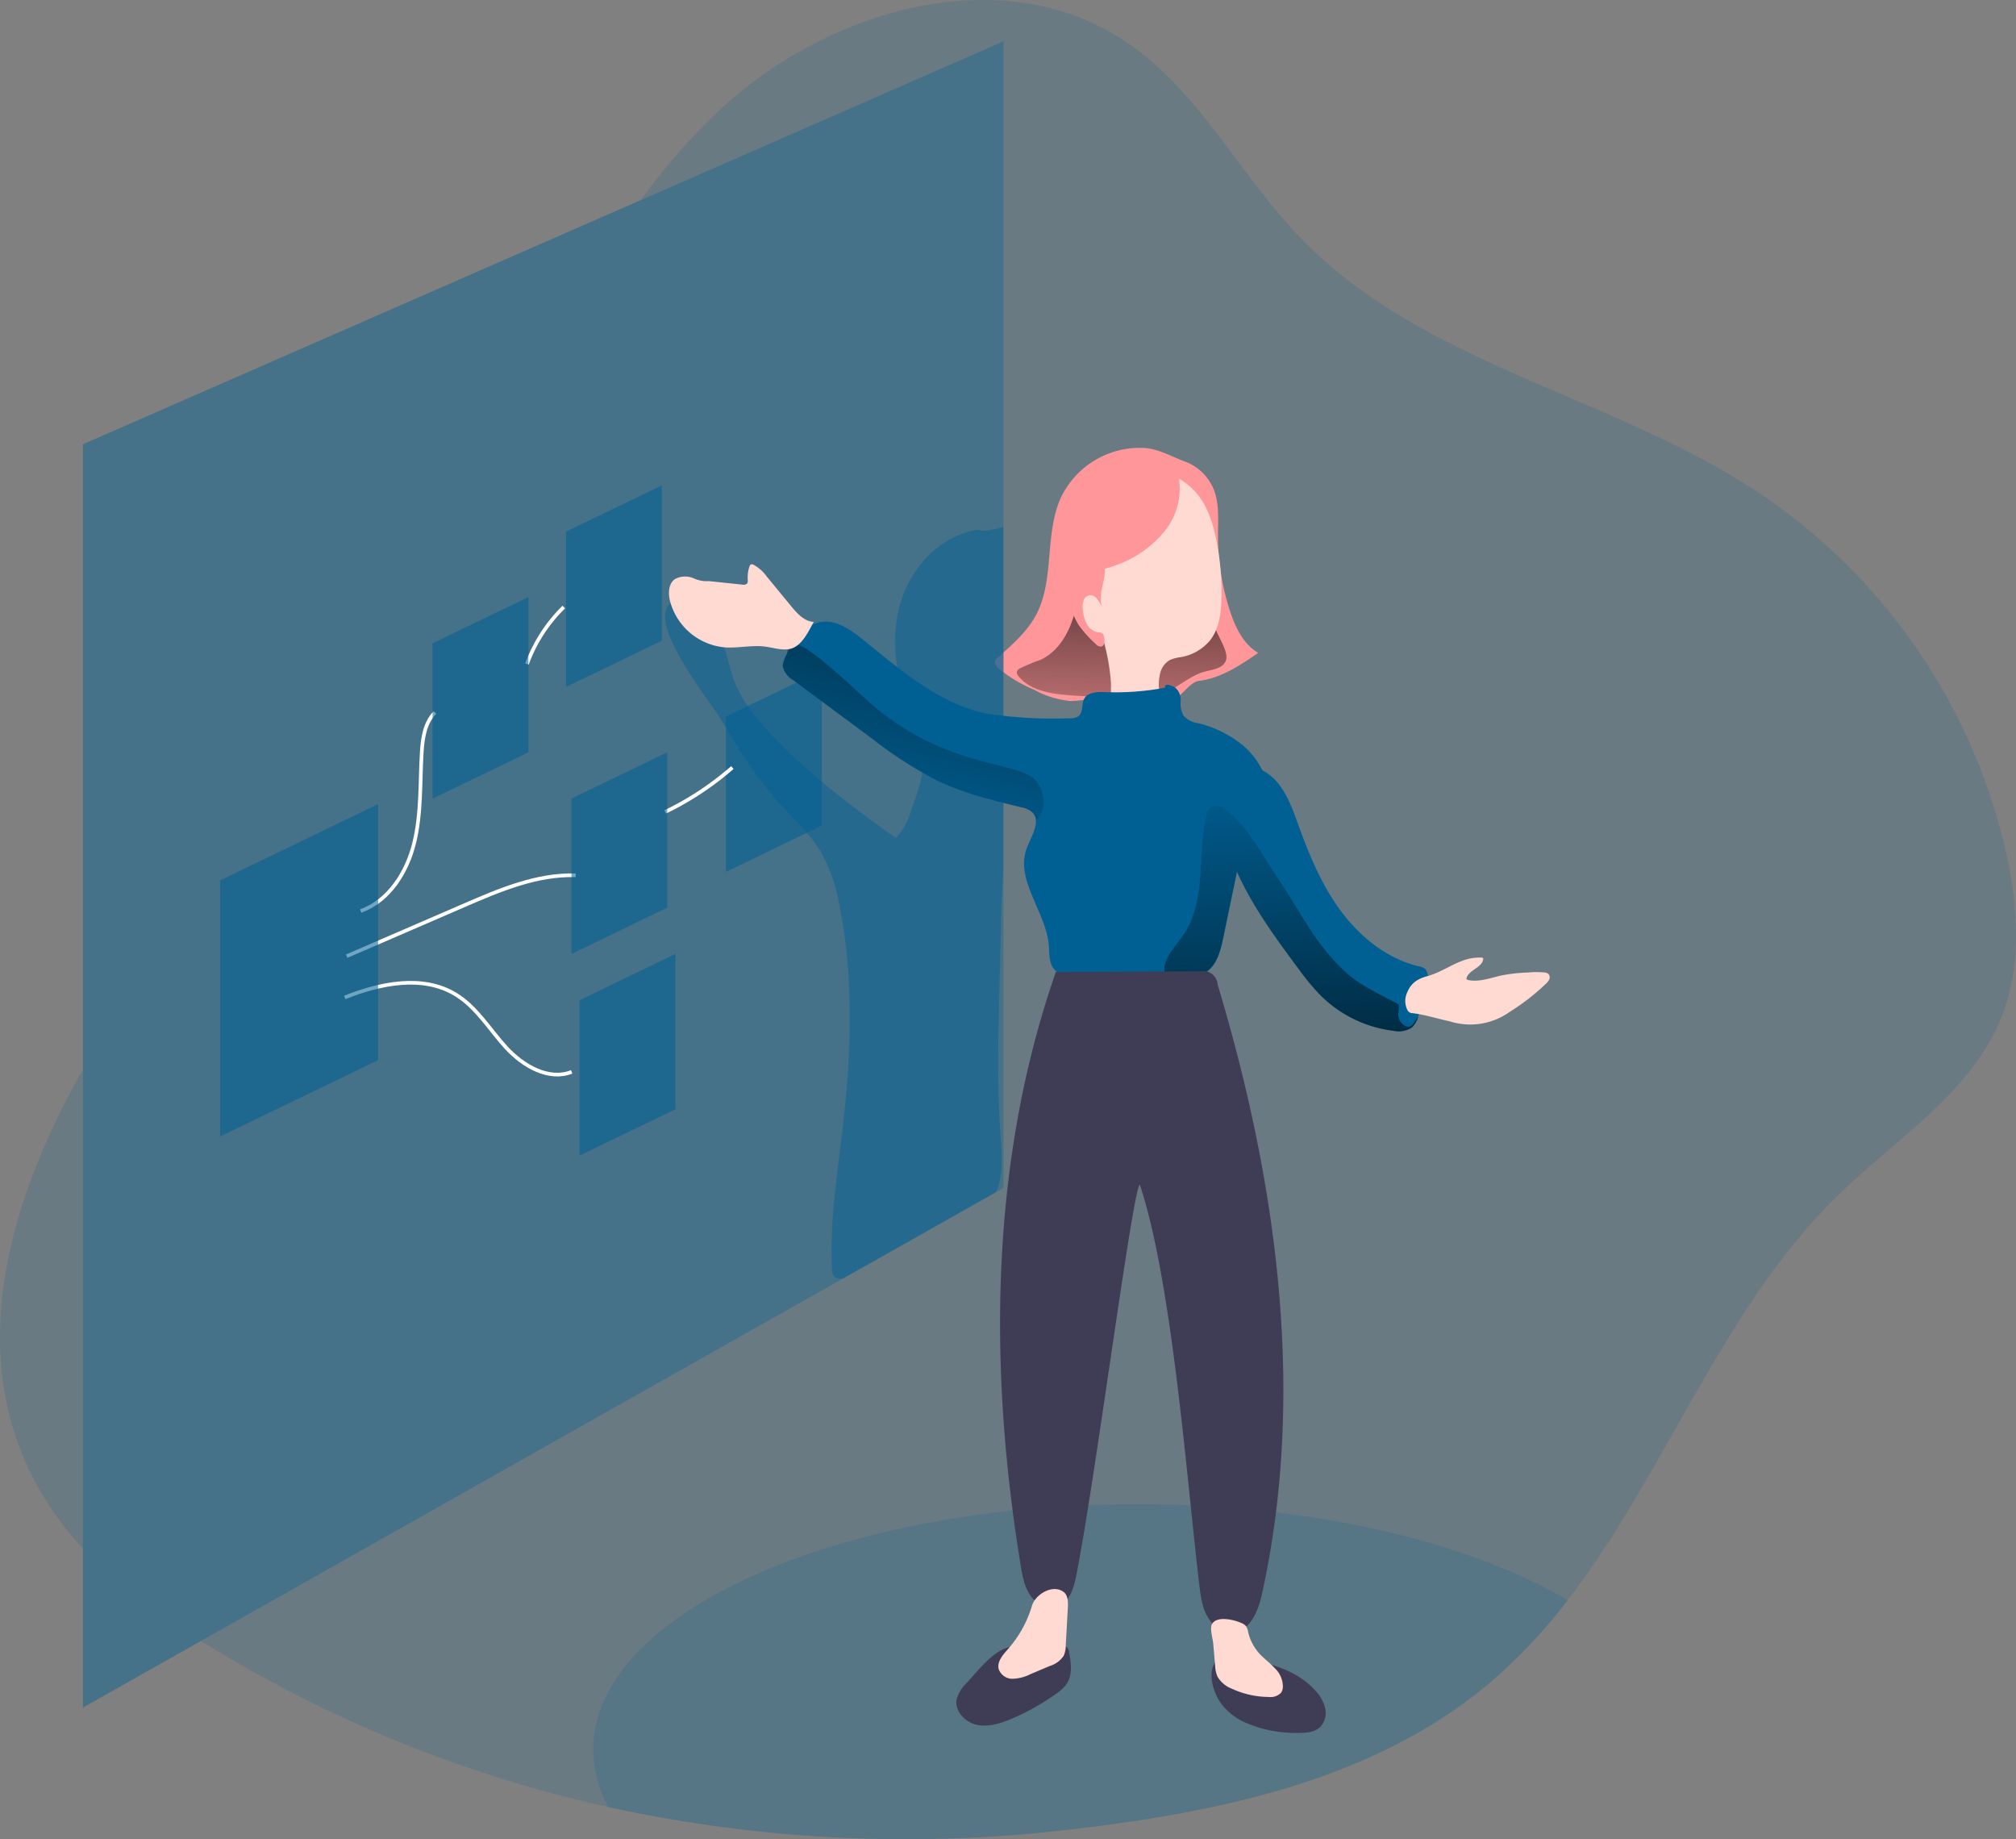 <svg xmlns="http://www.w3.org/2000/svg" xmlns:xlink="http://www.w3.org/1999/xlink" width="500.99" height="456.949" viewBox="0 0 500.99 456.949">
  <rect x="0" y="0" width="500.99" height="456.949" fill="#808080" stroke="none"/>
  <defs>
    <linearGradient id="linear-gradient" x1="0.52" y1="0.17" x2="0.481" y2="1.495" gradientUnits="objectBoundingBox">
      <stop offset="0.01"/>
      <stop offset="0.13" stop-opacity="0.69"/>
      <stop offset="1" stop-opacity="0"/>
    </linearGradient>
    <linearGradient id="linear-gradient-2" x1="1.147" y1="-1.402" x2="0.317" y2="1.052" gradientUnits="objectBoundingBox">
      <stop offset="0.01"/>
      <stop offset="1" stop-opacity="0"/>
    </linearGradient>
    <linearGradient id="linear-gradient-3" x1="0.569" y1="2.096" x2="0.446" y2="-0.175" xlink:href="#linear-gradient-2"/>
  </defs>
  <g id="Product_Manager_Monochromatic" data-name="Product Manager_Monochromatic" transform="translate(0.001 0.018)">
    <path id="Tracé_10838" data-name="Tracé 10838" d="M27.327,203.35V322.434C-4.705,287.5,4.786,243.093,27.327,203.35Z" transform="translate(-6.71 62.335)" fill="#006094" opacity="0.18"/>
    <path id="Tracé_10839" data-name="Tracé 10839" d="M492.1,254.316c-7.421,18.8-26.034,30.186-40.521,44.264-29,28.156-42.894,69.086-67.346,100.762a132.78,132.78,0,0,1-19.575,20.709c-28.42,23.912-66.779,31.953-103.7,36.224a346.338,346.338,0,0,1-115.1-5.523A323.746,323.746,0,0,1,44.6,409.466L204.548,319.2l37.581-21.21,1.911-1.081V12.035l-90.124,39.44a156.864,156.864,0,0,1,19.206-22.014C199.987,4.192,243.342-8.476,274.082,11.942c18.454,12.18,28.591,33.324,43.961,49.168,30.318,31.294,77.43,39.031,113.759,63.141a146.608,146.608,0,0,1,61.506,89.966C496.155,227.478,497.091,241.7,492.1,254.316Z" transform="translate(5.346 -1.8)" fill="#006094" opacity="0.18"/>
    <path id="Tracé_10840" data-name="Tracé 10840" d="M360.7,309.133a132.78,132.78,0,0,1-19.575,20.709c-28.42,23.912-66.779,31.953-103.7,36.224a346.337,346.337,0,0,1-115.1-5.523,29.962,29.962,0,0,1-3.77-14.329c0-33.64,60.452-60.913,135.021-60.913C297.216,285.3,336.023,294.633,360.7,309.133Z" transform="translate(28.875 88.409)" fill="#006094" opacity="0.18"/>
    <path id="Tracé_10841" data-name="Tracé 10841" d="M231.531,86.229a21.71,21.71,0,0,0-20.906,12.43c-4.1,9.135-1.437,20.392-6.209,29.2-2.254,4.152-5.932,7.3-9.438,10.466a1.925,1.925,0,0,0-.659.9c-.185.659.343,1.318.844,1.753a34.643,34.643,0,0,0,8.766,5.273,23.081,23.081,0,0,0,9.148,2.847,23.724,23.724,0,0,0,5.76-.83c3.19-.751,5.088,3.071,8.278,2.267a66.681,66.681,0,0,1,10.374-1.318c2.636-.171,4.877-4.811,7.487-5.128,5.444-.659,10.2-3.849,14.737-6.947-3.717-2.175-5.721-6.38-7.065-10.545a60.041,60.041,0,0,1-2.94-18.455c0-3.955.4-8.212-1.16-11.864a12.4,12.4,0,0,0-7.263-6.762C238.083,88.312,234.985,86.493,231.531,86.229Z" transform="translate(52.971 25.057)" fill="#ff979a"/>
    <path id="Tracé_10842" data-name="Tracé 10842" d="M243.679,111.185a66.432,66.432,0,0,0-.514-8.423,10.361,10.361,0,0,0-4.2-7.052c-3.23-2.043-7.435-1.213-11.073,0a21.855,21.855,0,0,0-5.18,2.267c-4.1,2.636-6.288,7.514-7.369,12.3s-1.318,9.728-2.636,14.5-3.955,9.4-8.45,11.468a46.226,46.226,0,0,0-5.075,2.109,1.318,1.318,0,0,0-.778.962,1.4,1.4,0,0,0,.4.949c2.742,3.427,7.54,4.324,11.864,4.693,4.587.4,9.227.5,13.8.593,3.651.079,7.435.145,10.822-1.239s6.077-4.047,9.544-5.075c1.845-.554,5.022-.751,5.589-3.058.5-2-1.74-5.352-2.439-7.145a59.5,59.5,0,0,1-4.3-17.848Z" transform="translate(54.282 27.691)" fill="url(#linear-gradient)"/>
    <path id="Tracé_10843" data-name="Tracé 10843" d="M237.444,325.613a15.3,15.3,0,0,0,5.576,4.574,31.083,31.083,0,0,0,13.63,2.781c1.911,0,3.955-.105,5.391-1.4a5.075,5.075,0,0,0,1.318-4.693,9.583,9.583,0,0,0-2.425-4.4c-4.732-5.273-12-7.1-18.745-8.094-2.768-.409-5.51-1.015-6.71,2.07C234.413,319.259,235.81,323.319,237.444,325.613Z" transform="translate(65.961 97.555)" fill="#3f3d56"/>
    <path id="Tracé_10844" data-name="Tracé 10844" d="M189.555,321.277a8.727,8.727,0,0,0-2.478,4.06c-.527,2.9,2.056,5.655,4.93,6.3s5.866-.277,8.595-1.424a57.418,57.418,0,0,0,11.27-6.327,9.9,9.9,0,0,0,2.491-2.307c1.529-2.228,1.173-5.194.672-7.843a1.9,1.9,0,0,0-2.544-1.78c-2.636.145-5.378.369-8.067.382a16.923,16.923,0,0,0-4.548.092C195.961,313.473,192.27,318.351,189.555,321.277Z" transform="translate(50.657 96.855)" fill="#3f3d56"/>
    <path id="Tracé_10845" data-name="Tracé 10845" d="M244.41,7.76V292.645l-1.911,1.081-37.581,21.2L44.969,405.2,15.64,421.747V107.889L154.286,47.213Z" transform="translate(4.977 2.475)" fill="#006094" opacity="0.46"/>
    <path id="Tracé_10846" data-name="Tracé 10846" d="M130.519,130.053,106.7,141.548V102.965L130.519,91.47Z" transform="translate(33.95 29.109)" fill="#006094" opacity="0.56"/>
    <path id="Tracé_10847" data-name="Tracé 10847" d="M160.666,164.9,136.86,176.4V137.815l23.806-11.495Z" transform="translate(43.546 40.198)" fill="#006094" opacity="0.56"/>
    <path id="Tracé_10848" data-name="Tracé 10848" d="M215.531,200.287c-.277,17.716-1.318,35.472,0,53.136.3,4.337.527,9.227-1.239,12.945l-37.581,21.21a2.491,2.491,0,0,1-2.636-.25,2.636,2.636,0,0,1-.488-1.714c-.62-11.956,1.318-23.872,2.715-35.762,2.07-18.151,2.729-36.659-.844-54.573a42.182,42.182,0,0,0-4.482-13.182c-2.847-4.877-7.184-8.674-10.954-12.892-5.47-6.143-9.768-13.182-14.039-20.274-2.979-4.917-18.81-24.465-12.365-29,10.058-7.158,13.683,13.735,15.3,18.455,1.832,5.352,5.457,9.873,9.32,14,9.227,9.9,20.168,18.1,31.2,26.008a15.818,15.818,0,0,0,3.691-6.591c1.951-5.273,3.955-10.888,2.94-16.451a43.908,43.908,0,0,0-3.2-8.819c-3.427-8.291-4.825-17.677-2.333-26.364s9.293-16.24,18.046-18.191a3.348,3.348,0,0,1,2.1,0c.514.25,2.94-.277,5.47-.817v84.878C215.834,190.9,215.6,195.647,215.531,200.287Z" transform="translate(33.183 29.82)" fill="#006094" opacity="0.46"/>
    <path id="Tracé_10849" data-name="Tracé 10849" d="M210.564,121.27c-.185,1.239-1.793,3.177-1.186,4.284,1.318,2.28,2.966,3.559,4.231,5.84.949,1.687,2.636-.25,3.216,1.608a51.408,51.408,0,0,1,1.766,10.374c0,1.832-.2,3.823.857,5.273a4.824,4.824,0,0,0,3.269,1.859,9.6,9.6,0,0,0,3.81-.382,5.273,5.273,0,0,0,3.651-2.5,6.736,6.736,0,0,0,.33-3.124,11.706,11.706,0,0,1,.356-3.955,5.062,5.062,0,0,1,2.412-3.1,9.951,9.951,0,0,1,2.636-.685,12.206,12.206,0,0,0,7.184-4.034c2.333-2.874,2.834-6.789,2.939-10.48a64.9,64.9,0,0,0-1.463-15.462c-1.318-5.879-3.4-10.822-8.5-14.012-5.734-3.6-13.7-2.267-18.89,2.083s-7.909,11.152-8.489,17.9C208.389,115.984,208.2,119.016,210.564,121.27Z" transform="translate(57.501 26.491)" fill="#ffdad2"/>
    <path id="Tracé_10850" data-name="Tracé 10850" d="M216.967,119.355a11.087,11.087,0,0,0-1.318-2.188,2.636,2.636,0,0,0-1.542-1.081A1.938,1.938,0,0,0,212.2,117.4a4.9,4.9,0,0,0-.171,2.439,8.766,8.766,0,0,0,1.015,3.506,3.955,3.955,0,0,0,2.9,2,1.767,1.767,0,0,1,.791.145,1.318,1.318,0,0,1,.54.975c.237.936.2,2.294-.765,2.425a1.727,1.727,0,0,1-1.318-.685,28.288,28.288,0,0,1-4.31-4.825,29.159,29.159,0,0,1-3.3-8.819c-.382-1.49-.712-3.216.237-4.429a4.561,4.561,0,0,1,1.661-1.186c2.043-.975,7.461-3.414,7.975.185C217.851,112.3,215.438,116.152,216.967,119.355Z" transform="translate(57.082 31.754)" fill="#ff979a"/>
    <path id="Tracé_10851" data-name="Tracé 10851" d="M233.336,105.217a26.878,26.878,0,0,1-12.589,9.227,19.1,19.1,0,0,1-5.273,1.318,14.171,14.171,0,0,0-3.585.382,9.135,9.135,0,0,0-3.546,2.768c-1.2-3.005-2.412-6.116-2.28-9.346a20.589,20.589,0,0,1,1.569-6.288c1.621-4.271,3.73-8.595,7.421-11.3a17.94,17.94,0,0,1,9.913-3.111,37.344,37.344,0,0,1,7.659.646c2.715.488,3.216.844,3.665,3.638a16.872,16.872,0,0,1-2.953,12.061Z" transform="translate(56.717 25.908)" fill="#ff979a"/>
    <path id="Tracé_10852" data-name="Tracé 10852" d="M270.623,172.351a20.352,20.352,0,0,0-3.045,6.749c-.132.659-.277,1.318-.409,1.964q-1.714,8.212-3.4,16.4c-.659,3.111-1.476,6.485-4.02,8.384a12.088,12.088,0,0,1-4.772,1.832c-1.542.316-3.111.593-4.68.817a68.744,68.744,0,0,1-23.727-.844c-1.9-.409-3.955-1.015-5.075-2.636s-.936-3.744-1.107-5.681c-.725-8.357-8.41-16.187-5.484-24.057.844-2.228,2.425-4.851,2.28-6.96a2.953,2.953,0,0,0-1.015-2.109,5.813,5.813,0,0,0-2.636-1.134c-7.052-1.74-14.2-3.44-20.748-6.591A101.5,101.5,0,0,1,176.4,147.939L156.93,133.518a5.431,5.431,0,0,1-2.636-3.361,1.8,1.8,0,0,1,0-.461,5.681,5.681,0,0,1,.962-2.636l.079-.158c.409-.712.83-1.437,1.318-2.135,1.687-2.636,3.77-5.009,6.736-5.655,4.337-.936,8.318,2.267,11.758,5.075,9.069,7.369,18.889,15.647,30.318,17.69a109.211,109.211,0,0,0,20.023,1.081,3.6,3.6,0,0,0,2.294-.527c1.252-1.028.672-3.1,1.5-4.482s3.1-1.6,4.917-1.5a65.989,65.989,0,0,0,15.106-1.094c-.3-1.2,1.5-.646,2.531,0a4.073,4.073,0,0,1,1.318,3.361,6.485,6.485,0,0,0,.712,3.6,6.011,6.011,0,0,0,3.678,1.872,27.682,27.682,0,0,1,11.31,5.708,18.732,18.732,0,0,1,4.482,5.774,15.817,15.817,0,0,1,1.556,5.141C275.421,165.431,272.9,168.74,270.623,172.351Z" transform="translate(40.243 35.478)" fill="#006094"/>
    <path id="Tracé_10853" data-name="Tracé 10853" d="M217.5,166.738l-.33.237a2.953,2.953,0,0,0-1.015-2.109,5.813,5.813,0,0,0-2.636-1.134c-7.052-1.74-14.2-3.44-20.748-6.591A101.5,101.5,0,0,1,176.386,146.6L156.93,132.149a5.431,5.431,0,0,1-2.636-3.361,1.8,1.8,0,0,1,0-.461,17.691,17.691,0,0,1,.962-2.636l.079-.158a2.491,2.491,0,0,1,1.318-2.135c1.885-1,6.855,2.913,18.2,13.366,19.628,18.046,39.031,15.119,42.643,20.748S217.5,166.738,217.5,166.738Z" transform="translate(40.243 36.847)" fill="url(#linear-gradient-2)"/>
    <path id="Tracé_10854" data-name="Tracé 10854" d="M288.317,199.872a60.8,60.8,0,0,1-2.149,8.186,1.269,1.269,0,0,1-.105.343,5.985,5.985,0,0,1-1.595,2.808,5.906,5.906,0,0,1-4.561.83,30.911,30.911,0,0,1-18.362-9.03,61.094,61.094,0,0,1-5.273-6.393c-5.655-7.606-11.455-15.528-15.3-24.123a50.3,50.3,0,0,1-4.271-14.75c0-.435-.092-.91-.132-1.424-.224-3.3,0-7.909,2.808-9.649,2.2-1.41,5.273-.751,7.79.58a12.246,12.246,0,0,1,3.124,2.267c3.005,3.085,4.482,7.316,5.945,11.376,2.742,7.553,5.853,15.067,10.651,21.486S278.339,194.164,286.142,196a3.862,3.862,0,0,1,1.582.62A3.427,3.427,0,0,1,288.317,199.872Z" transform="translate(66.405 44.049)" fill="#006094"/>
    <path id="Tracé_10855" data-name="Tracé 10855" d="M284.338,205.685c0,1.5,1.793,3.4,3.124,2.7.765-.4,1.885-2.518,1.872-2.465a5.985,5.985,0,0,1-1.6,2.808,5.906,5.906,0,0,1-4.561.83,30.912,30.912,0,0,1-18.362-9.03,61.089,61.089,0,0,1-5.273-6.393c-5.655-7.606-11.455-15.528-15.3-24.123q-1.714,8.212-3.4,16.4c-.659,3.111-1.476,6.485-4.02,8.384a12.088,12.088,0,0,1-4.772,1.832c-1.542.316-3.111.593-4.68.817a4.838,4.838,0,0,1-.975-1.859c-.949-3.533,2.294-6.591,4.39-9.61,2.979-4.218,3.955-9.5,4.35-14.658s.343-10.348,1.555-15.357a3.665,3.665,0,0,1,.8-1.727,2.241,2.241,0,0,1,2.346-.4,6.407,6.407,0,0,1,2.109,1.134,32.375,32.375,0,0,1,5.747,6.327c2.333,3.256,4.337,6.841,6.591,10.15,6.13,9.03,9.333,16.675,17.453,23.964,3.23,2.9,8.766,5.457,12.509,7.474C284.773,203.154,284.3,204.776,284.338,205.685Z" transform="translate(63.134 46.528)" fill="url(#linear-gradient-3)"/>
    <path id="Tracé_10856" data-name="Tracé 10856" d="M168.791,122.457c-2.333-.132-4.086-2.07-5.576-3.875l-6.05-7.355a9.992,9.992,0,0,0-3.335-2.979.83.83,0,0,0-.606-.092.87.87,0,0,0-.409.567,8.7,8.7,0,0,0-.422,3.23,1.411,1.411,0,0,1-.145.962,1.318,1.318,0,0,1-1.2.277l-8.252-.87a7.909,7.909,0,0,1-3.955-.751,5.365,5.365,0,0,0-4.574.264c-1.582,1.16-1.661,3.506-1.186,5.418a15.528,15.528,0,0,0,13.5,11.521c3.375.264,6.762-.606,10.124-.185,2.162.277,4.35,1.081,6.459.514C165.878,128.323,167.486,124.87,168.791,122.457Z" transform="translate(33.418 32.039)" fill="#ffdad2"/>
    <path id="Tracé_10857" data-name="Tracé 10857" d="M214.2,334.915c-.672,3.4-1.845,7.435-5.523,8.028a5.6,5.6,0,0,1-4.587-1.5c-2.557-2.307-3.177-5.655-3.7-8.871-8.08-49.128-7.672-100.537,8.726-147.544,11.864,0,24.083-.119,35.881-.145a3.546,3.546,0,0,1,4.3,3.216c14.737,49,22.053,101.5,11.046,151.446-.949,4.324-3.032,9.53-7.619,9.583a6.38,6.38,0,0,1-4.68-2.175c-2.373-2.636-2.847-6.05-3.256-9.385-3.085-25.52-6.683-75.321-14.816-99.707C228.208,238.859,218.915,311.1,214.2,334.915Z" transform="translate(53.276 56.431)" fill="#3f3d56"/>
    <path id="Tracé_10858" data-name="Tracé 10858" d="M166.16,265.62" transform="translate(44.024 82.148)" fill="none" stroke="#000" stroke-miterlimit="10" stroke-width="1.44"/>
    <path id="Tracé_10859" data-name="Tracé 10859" d="M290.572,182.272a.58.58,0,0,1,.4.145.514.514,0,0,1,0,.422c-.461,2.017-3.48,2.5-4.1,4.469a.409.409,0,0,0,0,.3.541.541,0,0,0,.382.237c2.768.593,5.576-.554,8.344-1.147a41.31,41.31,0,0,1,6.591-.725,20.745,20.745,0,0,1,4.047,0,1.727,1.727,0,0,1,1,.382,1.318,1.318,0,0,1,.2,1.318,3.506,3.506,0,0,1-.91,1.147,54.519,54.519,0,0,1-8.911,6.92,16.873,16.873,0,0,1-14.922,2.373c-3.1-.672-6.143-1.648-9.227-2.03a1.99,1.99,0,0,1-.778-.2,1.5,1.5,0,0,1-.554-.659A4.943,4.943,0,0,1,272,191.2c1.028-2.636,2.636-3.651,5.273-4.363,2.966-.83,5.549-2.636,8.41-3.717A11.956,11.956,0,0,1,290.572,182.272Z" transform="translate(77.583 55.625)" fill="#ffdad2"/>
    <path id="Tracé_10860" data-name="Tracé 10860" d="M236.032,318.515a7.91,7.91,0,0,0,.54,2.636,6.907,6.907,0,0,0,3.585,3.085,22.264,22.264,0,0,0,9.227,2.07,3.625,3.625,0,0,0,3.005-1.028,2.636,2.636,0,0,0,.475-1.318A6.327,6.327,0,0,0,250.9,319.2c-1.2-1.318-2.636-2.346-3.849-3.651a12.22,12.22,0,0,1-2.821-5.391,3.678,3.678,0,0,0-.488-1.4,2.834,2.834,0,0,0-1.107-.8c-1.806-.83-6.3-1.951-7.421.316-.527,1.055.224,3.559.343,4.719Z" transform="translate(65.936 95.293)" fill="#ffdad2"/>
    <path id="Tracé_10861" data-name="Tracé 10861" d="M197.03,316.53c-1.16,1.318-2.452,2.926-2.03,4.627a3.612,3.612,0,0,0,3.506,2.425,10.545,10.545,0,0,0,4.39-1.147l4.772-2.017a6.446,6.446,0,0,0,3.48-2.531,6.288,6.288,0,0,0,.527-2.636l.527-9.5c.066-1.318,0-2.861-.989-3.678-2.729-2.162-7.052.54-7.909,3.282A28.671,28.671,0,0,1,197.03,316.53Z" transform="translate(53.174 93.495)" fill="#ffdad2"/>
    <path id="Tracé_10862" data-name="Tracé 10862" d="M74.7,185.4c7.052-2.518,11.534-9.662,13.314-16.939s1.424-14.856,1.859-22.33c.211-3.612.751-7.5,3.3-10.058" transform="translate(14.923 40.927)" fill="none" stroke="#fff" stroke-miterlimit="10" stroke-width="0.91"/>
    <path id="Tracé_10863" data-name="Tracé 10863" d="M72.07,186.853l29.224-12.641c8.845-3.836,18.046-7.738,27.682-7.448" transform="translate(14.086 50.689)" fill="none" stroke="#fff" stroke-miterlimit="10" stroke-width="0.91"/>
    <path id="Tracé_10864" data-name="Tracé 10864" d="M71.7,190.66c8.845-3.52,19.39-5.708,27.537-.751,5.273,3.19,8.463,8.753,12.628,13.274s10.545,8.225,16.227,5.971" transform="translate(13.969 57.137)" fill="none" stroke="#fff" stroke-miterlimit="10" stroke-width="0.91"/>
    <path id="Tracé_10865" data-name="Tracé 10865" d="M106.06,130.344a38.043,38.043,0,0,1,9.148-14.144" transform="translate(24.901 34.605)" fill="none" stroke="#fff" stroke-miterlimit="10" stroke-width="0.91"/>
    <path id="Tracé_10866" data-name="Tracé 10866" d="M132.13,157.47A74.663,74.663,0,0,0,148.8,146.45" transform="translate(33.196 44.23)" fill="none" stroke="#fff" stroke-miterlimit="10" stroke-width="0.91"/>
    <path id="Tracé_10867" data-name="Tracé 10867" d="M133.076,218.363,109.27,229.871v-38.6l23.806-11.495Z" transform="translate(34.768 57.208)" fill="#006094" opacity="0.56"/>
    <path id="Tracé_10868" data-name="Tracé 10868" d="M131.536,180.376,107.73,191.871v-38.6l23.806-11.495Z" transform="translate(34.278 45.117)" fill="#006094" opacity="0.56"/>
    <path id="Tracé_10869" data-name="Tracé 10869" d="M80.755,215.155,41.5,234.111V170.5L80.755,151.54Z" transform="translate(13.205 48.222)" fill="#006094" opacity="0.56"/>
    <path id="Tracé_10870" data-name="Tracé 10870" d="M105.356,151.1,81.55,162.6V124.015l23.806-11.495Z" transform="translate(25.948 35.807)" fill="#006094" opacity="0.56"/>
  </g>
</svg>
